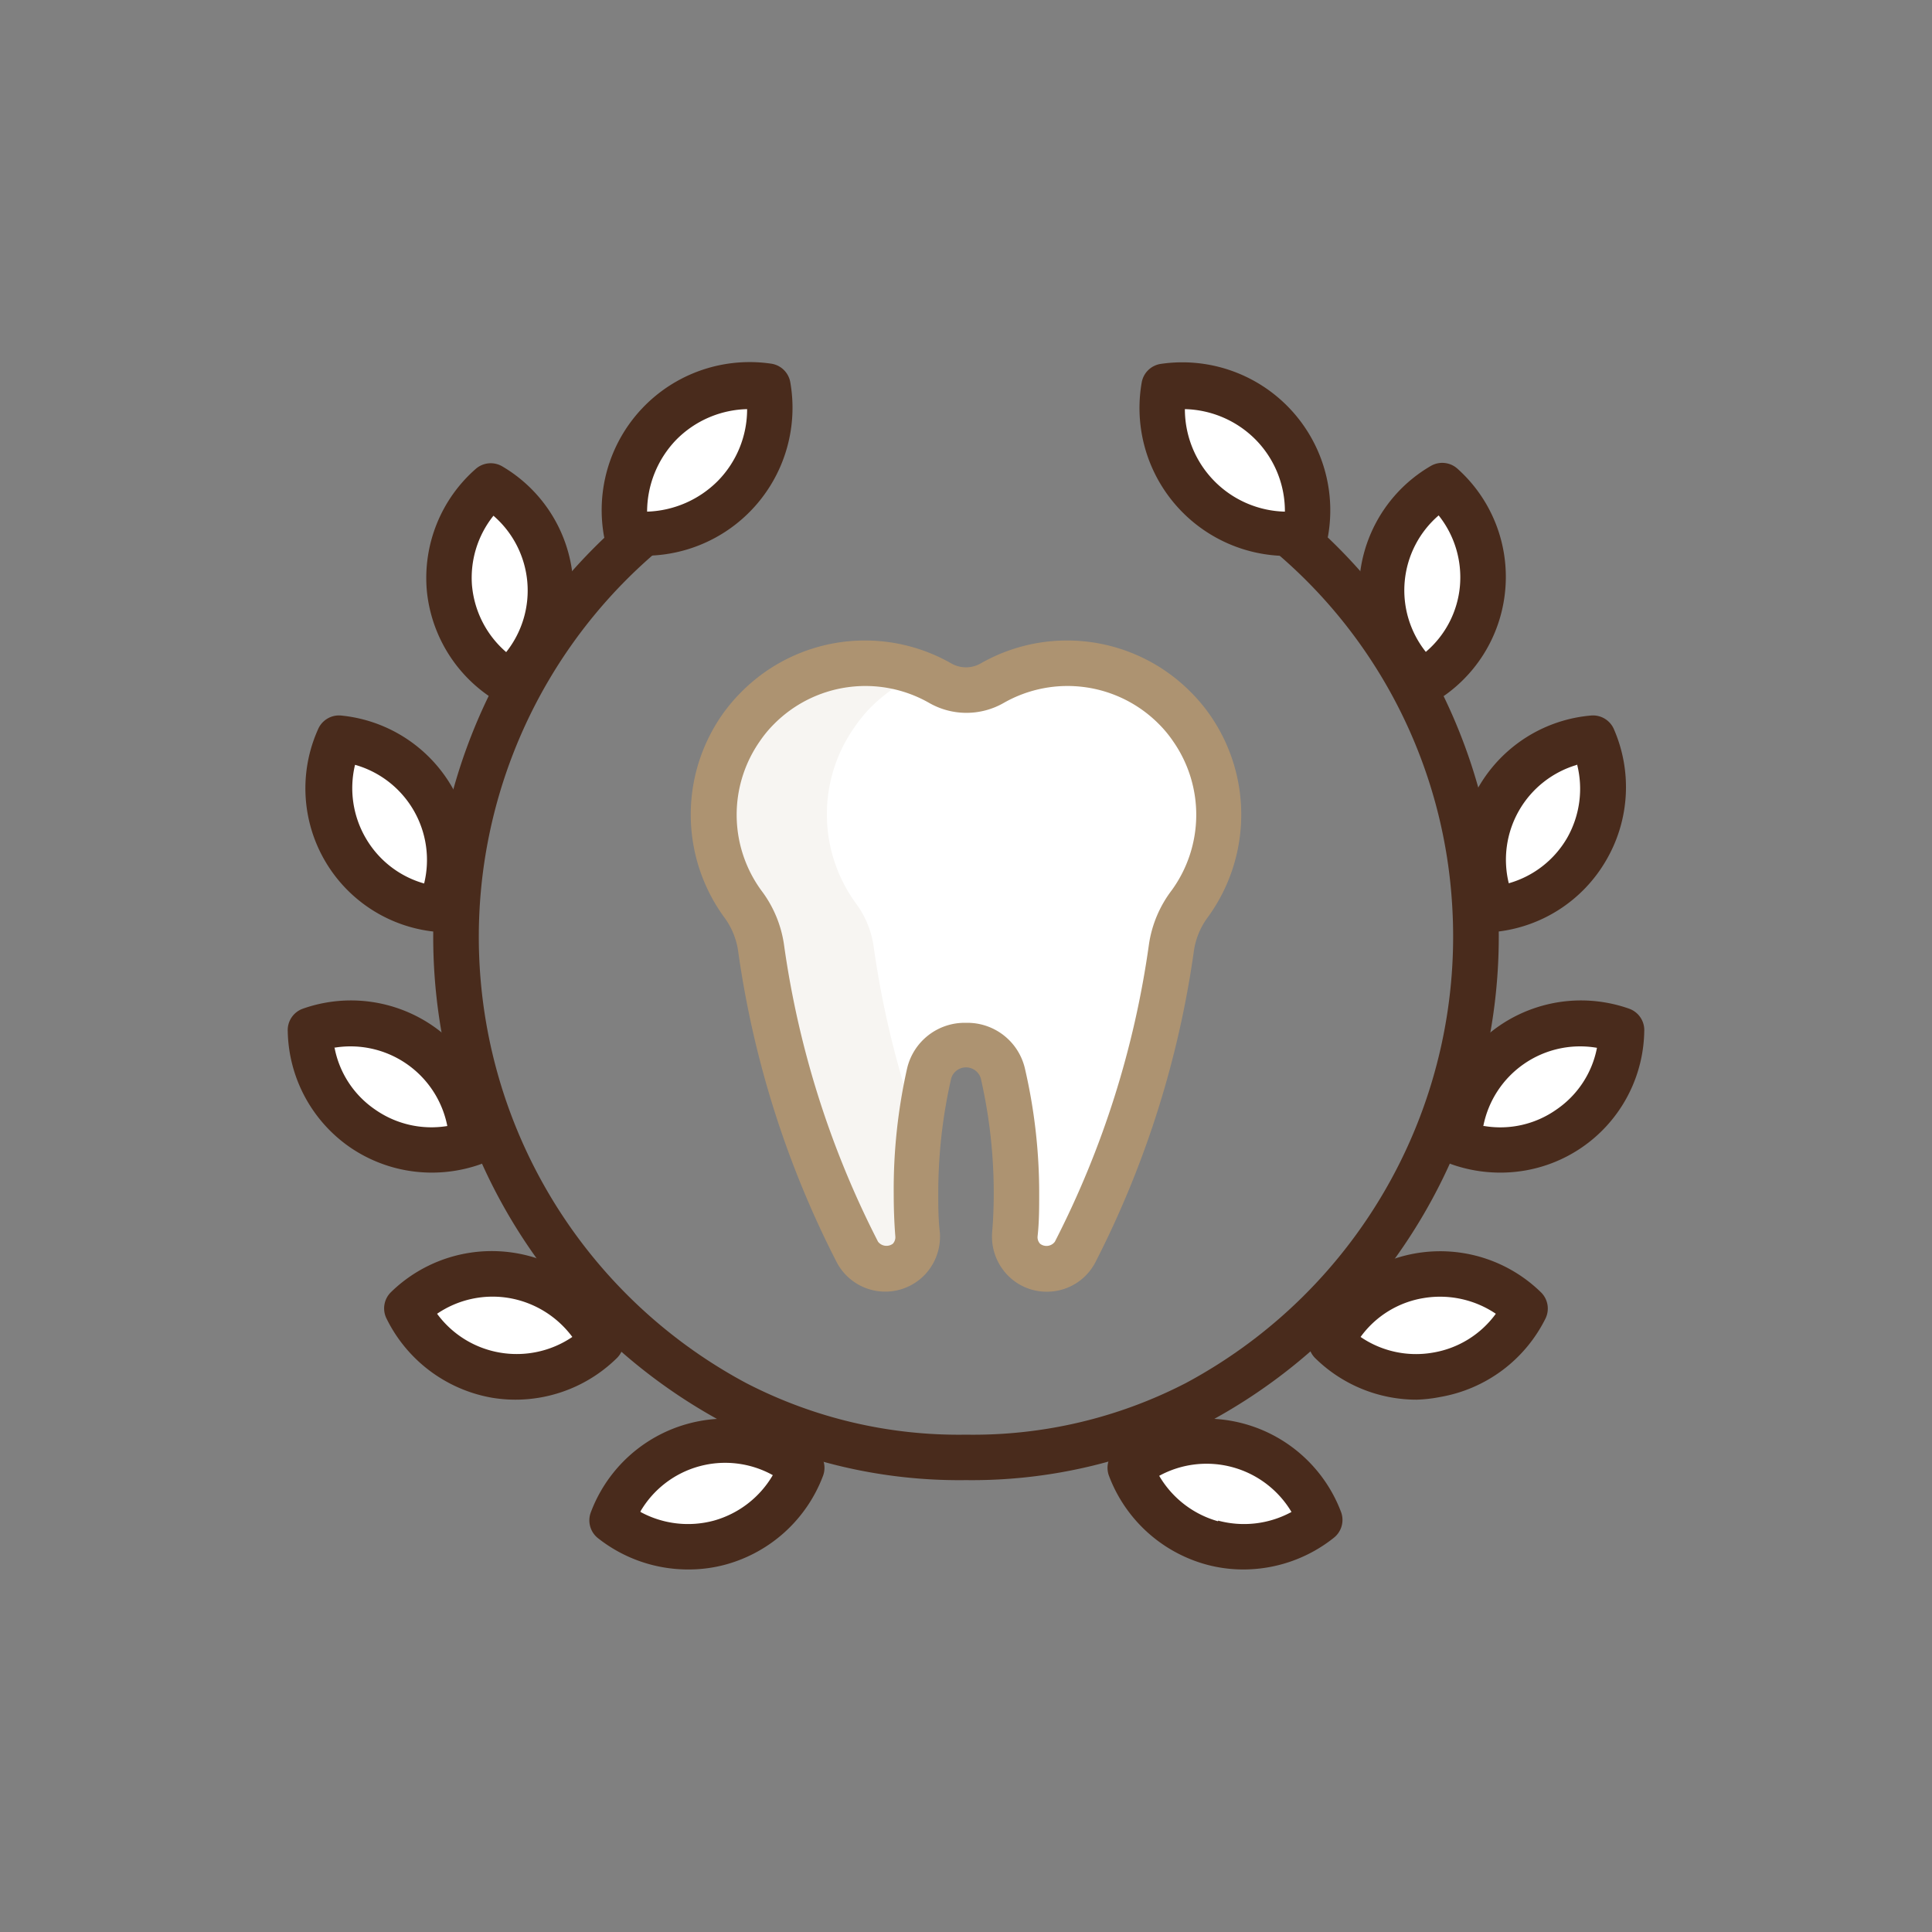<svg id="Layer_1" data-name="Layer 1" xmlns="http://www.w3.org/2000/svg" viewBox="0 0 85 85">
  <rect x="0" y="0" width="85" height="85" fill="#808080" stroke="none"/>
  <defs>
    <style>
      .cls-1 {
        fill: #fff;
      }

      .cls-2 {
        fill: #492b1c;
      }

      .cls-3 {
        fill: #f7f5f2;
      }

      .cls-4 {
        fill: #ad9371;
      }
    </style>
  </defs>
  <title>southridge-dental-home-services</title>
  <g>
    <path class="cls-1" d="M29,18.61a5.47,5.47,0,0,0-1.47,4.79A5.5,5.5,0,0,0,33.79,17,5.54,5.54,0,0,0,29,18.61Z"/>
    <path class="cls-1" d="M19.78,25.88A5.31,5.31,0,0,0,22.39,30a5.35,5.35,0,0,0-.8-8.64A5.34,5.34,0,0,0,19.78,25.88Z"/>
    <path class="cls-1" d="M15.22,37.34A5.35,5.35,0,0,0,19.33,40,5.34,5.34,0,0,0,15,32.47,5.35,5.35,0,0,0,15.22,37.34Z"/>
    <path class="cls-1" d="M15.94,49.65a5.36,5.36,0,0,0,4.83.64,5.35,5.35,0,0,0-7.13-4.94A5.34,5.34,0,0,0,15.94,49.65Z"/>
    <path class="cls-1" d="M21.79,60.5A5.36,5.36,0,0,0,26.44,59a5.35,5.35,0,0,0-8.55-1.46A5.33,5.33,0,0,0,21.79,60.5Z"/>
    <path class="cls-1" d="M31.68,67.86a5.32,5.32,0,0,0,3.59-3.28,5.34,5.34,0,0,0-8.36,2.29A5.31,5.31,0,0,0,31.68,67.86Z"/>
    <path class="cls-1" d="M56,18.61a5.47,5.47,0,0,1,1.47,4.79A5.49,5.49,0,0,1,51.22,17,5.53,5.53,0,0,1,56,18.61Z"/>
    <path class="cls-1" d="M65.22,25.88A5.31,5.31,0,0,1,62.61,30a5.34,5.34,0,0,1,.8-8.63A5.31,5.31,0,0,1,65.22,25.88Z"/>
    <path class="cls-1" d="M69.78,37.34A5.35,5.35,0,0,1,65.67,40a5.34,5.34,0,0,1,4.38-7.49A5.35,5.35,0,0,1,69.78,37.34Z"/>
    <path class="cls-1" d="M69.06,49.65a5.36,5.36,0,0,1-4.83.64,5.35,5.35,0,0,1,7.13-4.94A5.34,5.34,0,0,1,69.06,49.65Z"/>
    <path class="cls-1" d="M63.21,60.5A5.36,5.36,0,0,1,58.56,59a5.35,5.35,0,0,1,8.55-1.46A5.33,5.33,0,0,1,63.21,60.5Z"/>
    <path class="cls-1" d="M53.32,67.86a5.32,5.32,0,0,1-3.59-3.28,5.33,5.33,0,0,1,8.36,2.29A5.31,5.31,0,0,1,53.32,67.86Z"/>
  </g>
  <path class="cls-2" d="M42.56,65.12h-.12a22.46,22.46,0,0,1-10.56-2.51,24.25,24.25,0,0,1-4.49-39.68,1,1,0,1,1,1.32,1.5,22.26,22.26,0,0,0,4.12,36.42,20.35,20.35,0,0,0,9.61,2.27h.12a20.38,20.38,0,0,0,9.61-2.27A22.29,22.29,0,0,0,63.88,39.68a22.06,22.06,0,0,0-7.59-15.24A1,1,0,0,1,56.2,23a1,1,0,0,1,1.41-.09,24.25,24.25,0,0,1-4.49,39.68A22.46,22.46,0,0,1,42.56,65.12Z"/>
  <g>
    <path class="cls-2" d="M28.35,24.46a7.57,7.57,0,0,1-.94-.07,1,1,0,0,1-.84-.82A6.51,6.51,0,0,1,33.93,16a1,1,0,0,1,.84.82,6.51,6.51,0,0,1-6.42,7.63ZM32.87,18a4.53,4.53,0,0,0-3.12,1.35h0a4.57,4.57,0,0,0-1.28,3.16,4.59,4.59,0,0,0,3.12-1.36A4.5,4.5,0,0,0,32.87,18ZM29,18.61h0Z"/>
    <path class="cls-2" d="M22.39,31a1.06,1.06,0,0,1-.51-.14A6.38,6.38,0,0,1,18.78,26h0a6.38,6.38,0,0,1,2.15-5.37,1,1,0,0,1,1.17-.11,6.34,6.34,0,0,1,.95,10.25A1,1,0,0,1,22.39,31Zm-1.62-5.2a4.38,4.38,0,0,0,1.5,2.89,4.35,4.35,0,0,0-.56-6,4.37,4.37,0,0,0-.94,3.12Z"/>
    <path class="cls-2" d="M19.33,41h-.1A6.34,6.34,0,0,1,14,32.07a1,1,0,0,1,1-.59,6.35,6.35,0,0,1,5.2,8.88A1,1,0,0,1,19.33,41Zm-3.71-7.35a4.37,4.37,0,0,0,.47,3.22h0a4.33,4.33,0,0,0,2.57,2,4.35,4.35,0,0,0-3-5.21Z"/>
    <path class="cls-2" d="M19,51.59a6.36,6.36,0,0,1-3.61-1.12h0a6.35,6.35,0,0,1-2.73-5.09,1,1,0,0,1,.66-1,6.35,6.35,0,0,1,8.47,5.85,1,1,0,0,1-.67,1A6.42,6.42,0,0,1,19,51.59ZM14.72,46.1a4.26,4.26,0,0,0,1.79,2.72h0a4.32,4.32,0,0,0,3.17.72,4.34,4.34,0,0,0-5-3.44Z"/>
    <path class="cls-2" d="M22.68,61.58a6.32,6.32,0,0,1-1.06-.09h0A6.4,6.4,0,0,1,17,58a1,1,0,0,1,.2-1.15A6.35,6.35,0,0,1,27.34,58.6a1,1,0,0,1-.2,1.15A6.37,6.37,0,0,1,22.68,61.58ZM22,59.51a4.36,4.36,0,0,0,3.18-.69,4.39,4.39,0,0,0-2.77-1.71,4.34,4.34,0,0,0-3.18.69A4.33,4.33,0,0,0,22,59.51Z"/>
    <path class="cls-2" d="M30.28,69.05a6.39,6.39,0,0,1-4-1.4A1,1,0,0,1,26,66.52,6.35,6.35,0,0,1,35.9,63.8a1,1,0,0,1,.31,1.13,6.38,6.38,0,0,1-4.27,3.9h0A6.2,6.2,0,0,1,30.28,69.05Zm1.4-1.18h0Zm-3.5-1.35a4.37,4.37,0,0,0,3.23.38h0a4.36,4.36,0,0,0,2.59-2,4.32,4.32,0,0,0-5.82,1.59Z"/>
    <path class="cls-2" d="M56.65,24.46a6.51,6.51,0,0,1-6.42-7.63,1,1,0,0,1,.84-.82,6.51,6.51,0,0,1,7.36,7.56,1,1,0,0,1-.84.82A6,6,0,0,1,56.65,24.46Zm.79-1.06h0ZM52.13,18a4.51,4.51,0,0,0,4.4,4.51,4.48,4.48,0,0,0-1.28-3.16h0A4.53,4.53,0,0,0,52.13,18Z"/>
    <path class="cls-2" d="M62.61,31a1,1,0,0,1-.66-.25,6.34,6.34,0,0,1,1-10.25,1,1,0,0,1,1.16.11A6.38,6.38,0,0,1,66.22,26h0a6.38,6.38,0,0,1-3.1,4.88A.94.94,0,0,1,62.61,31Zm.68-8.32a4.35,4.35,0,0,0-.56,6,4.3,4.3,0,0,0,1.5-2.89h0A4.37,4.37,0,0,0,63.29,22.67Zm1.93,3.21h0Z"/>
    <path class="cls-2" d="M65.67,41a1,1,0,0,1-.91-.6A6.34,6.34,0,0,1,70,31.48a1,1,0,0,1,1,.59,6.38,6.38,0,0,1-.33,5.77h0A6.37,6.37,0,0,1,65.77,41Zm3.71-7.35a4.35,4.35,0,0,0-3,5.21,4.33,4.33,0,0,0,2.57-2h0A4.37,4.37,0,0,0,69.38,33.61Z"/>
    <path class="cls-2" d="M66,51.59a6.42,6.42,0,0,1-2.12-.36,1,1,0,0,1-.67-1,6.35,6.35,0,0,1,8.47-5.85,1,1,0,0,1,.66,1A6.32,6.32,0,0,1,66,51.59Zm-.7-2.05a4.28,4.28,0,0,0,3.17-.72h0a4.26,4.26,0,0,0,1.79-2.72,4.34,4.34,0,0,0-5,3.44Z"/>
    <path class="cls-2" d="M62.32,61.58a6.37,6.37,0,0,1-4.46-1.83,1,1,0,0,1-.19-1.15,6.34,6.34,0,0,1,10.14-1.73A1,1,0,0,1,68,58a6.38,6.38,0,0,1-4.63,3.46A6.32,6.32,0,0,1,62.32,61.58Zm-2.46-2.76a4.32,4.32,0,0,0,3.18.69h0a4.29,4.29,0,0,0,2.77-1.71,4.39,4.39,0,0,0-3.18-.69A4.27,4.27,0,0,0,59.86,58.82Z"/>
    <path class="cls-2" d="M54.72,69.05a6.2,6.2,0,0,1-1.66-.22h0a6.38,6.38,0,0,1-4.27-3.9,1,1,0,0,1,.31-1.13A6.35,6.35,0,0,1,59,66.52a1,1,0,0,1-.31,1.13A6.39,6.39,0,0,1,54.72,69.05ZM53.59,66.9a4.37,4.37,0,0,0,3.23-.38A4.35,4.35,0,0,0,51,64.93a4.36,4.36,0,0,0,2.59,2Z"/>
  </g>
  <path class="cls-1" d="M52.41,32a6.29,6.29,0,0,0-.73-.89,6.64,6.64,0,0,0-4.74-2,6.53,6.53,0,0,0-3.28.87,2.34,2.34,0,0,1-2.32,0,6.53,6.53,0,0,0-3.28-.87,6.64,6.64,0,0,0-4.74,2,6.29,6.29,0,0,0-.73.89,6.65,6.65,0,0,0,.07,7.72,4.13,4.13,0,0,1,.8,1.92A42.06,42.06,0,0,0,37.7,55.08a1.42,1.42,0,0,0,1.25.75h0a1.41,1.41,0,0,0,1.4-1.53c-.05-.6-.07-1.2-.07-1.8a23.63,23.63,0,0,1,.6-5.29,1.67,1.67,0,0,1,3.24,0,23.63,23.63,0,0,1,.6,5.29c0,.6,0,1.2-.07,1.8a1.41,1.41,0,0,0,1.4,1.53h0a1.42,1.42,0,0,0,1.25-.75,42.06,42.06,0,0,0,4.24-13.41,4.13,4.13,0,0,1,.8-1.92A6.65,6.65,0,0,0,52.41,32Z"/>
  <path class="cls-3" d="M37.66,39.75A6.65,6.65,0,0,1,37.59,32a6.29,6.29,0,0,1,.73-.89,6.74,6.74,0,0,1,2.23-1.48,6.47,6.47,0,0,0-2.49-.49,6.64,6.64,0,0,0-4.74,2,6.29,6.29,0,0,0-.73.89,6.65,6.65,0,0,0,.07,7.72,4.13,4.13,0,0,1,.8,1.92A42.06,42.06,0,0,0,37.7,55.08a1.41,1.41,0,0,0,2.65-.78c-.05-.6-.07-1.2-.07-1.8a22,22,0,0,1,.16-2.71,41.34,41.34,0,0,1-2-8.12A4.13,4.13,0,0,0,37.66,39.75Z"/>
  <path class="cls-4" d="M46.05,56.83a2.39,2.39,0,0,1-1.76-.77,2.44,2.44,0,0,1-.64-1.84c.05-.58.07-1.16.07-1.72a22.56,22.56,0,0,0-.57-5.06.68.68,0,0,0-1.3,0,22.56,22.56,0,0,0-.57,5.06c0,.56,0,1.14.07,1.72a2.44,2.44,0,0,1-.64,1.84,2.41,2.41,0,0,1-3.9-.53,43.09,43.09,0,0,1-4.34-13.72,3.26,3.26,0,0,0-.62-1.47,7.67,7.67,0,0,1-.08-8.89,7.5,7.5,0,0,1,.84-1,7.66,7.66,0,0,1,9.23-1.27,1.3,1.3,0,0,0,1.32,0,7.66,7.66,0,0,1,9.23,1.27,7.5,7.5,0,0,1,.84,1,7.67,7.67,0,0,1-.08,8.89,3.26,3.26,0,0,0-.62,1.47,43.23,43.23,0,0,1-4.34,13.73A2.4,2.4,0,0,1,46.05,56.83ZM42.5,45a2.6,2.6,0,0,1,2.59,2,24.25,24.25,0,0,1,.63,5.51c0,.62,0,1.25-.07,1.88a.42.42,0,0,0,.11.33.46.46,0,0,0,.65-.09,41.08,41.08,0,0,0,4.14-13.09,5.16,5.16,0,0,1,1-2.37,5.65,5.65,0,0,0,.06-6.56h0a5.15,5.15,0,0,0-.62-.75,5.66,5.66,0,0,0-6.82-.94,3.3,3.3,0,0,1-3.3,0,5.66,5.66,0,0,0-6.82.94,5.15,5.15,0,0,0-.62.75,5.65,5.65,0,0,0,.06,6.56,5.16,5.16,0,0,1,1,2.37,41.08,41.08,0,0,0,4.14,13.09.47.47,0,0,0,.65.09.42.42,0,0,0,.11-.33c-.05-.63-.07-1.26-.07-1.88A24.25,24.25,0,0,1,39.91,47,2.6,2.6,0,0,1,42.5,45Z"/>
</svg>
